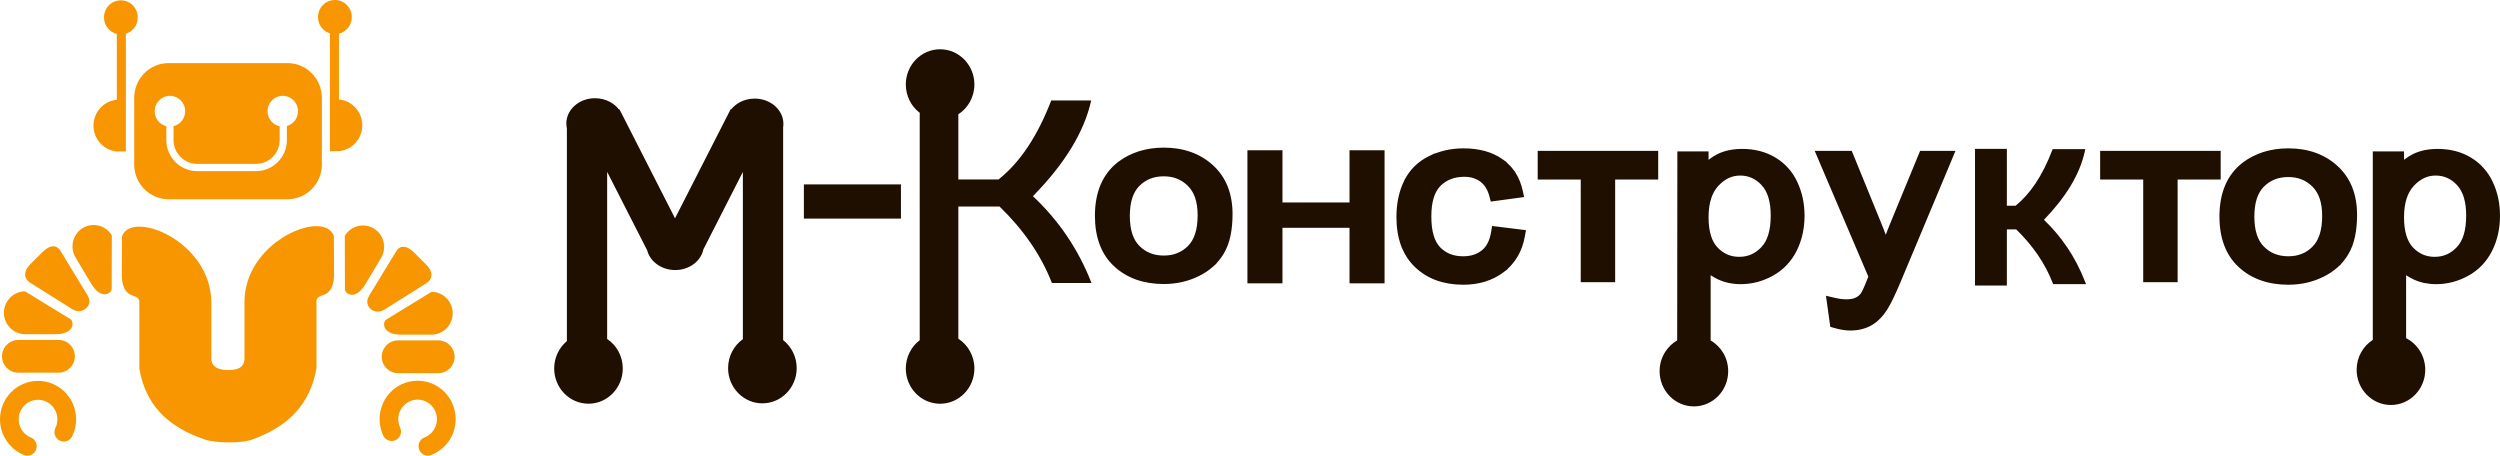 <?xml version="1.0" encoding="UTF-8"?> <svg xmlns="http://www.w3.org/2000/svg" width="203" height="37" viewBox="0 0 203 37" fill="none"> <path fill-rule="evenodd" clip-rule="evenodd" d="M26.135 13.365V7.937C26.135 6.39 24.881 5.124 23.35 5.124H13.683C12.151 5.124 10.898 6.39 10.898 7.937V13.365C10.898 14.912 12.151 16.178 13.683 16.178H23.35C24.881 16.178 26.135 14.912 26.135 13.365ZM32.158 20.423L29.973 24.016C29.667 24.516 29.881 24.904 30.099 25.086C30.313 25.267 30.718 25.463 31.26 25.114L34.65 22.98C35.089 22.704 35.253 22.131 34.593 21.473L33.612 20.493C33.391 20.273 33.066 20.036 32.748 20.036C32.537 20.036 32.33 20.14 32.158 20.423ZM27.998 19.148L28.009 23.498C28.01 23.848 28.849 24.451 29.666 23.084L30.945 20.943C31.434 20.125 31.171 19.052 30.36 18.558C30.084 18.389 29.778 18.309 29.476 18.309C28.891 18.309 28.32 18.608 27.998 19.148ZM32.565 27.174H35.04C35.986 27.174 36.76 26.392 36.76 25.436C36.76 24.481 35.986 23.698 35.04 23.698L31.357 25.955C31.062 26.137 30.984 27.174 32.565 27.174ZM35.6 27.643H32.313C31.59 27.643 30.998 28.241 30.998 28.971C30.998 29.702 31.59 30.299 32.313 30.299H35.6C36.323 30.299 36.915 29.702 36.915 28.971C36.915 28.241 36.323 27.643 35.6 27.643ZM33.913 30.914H33.896C33.862 30.915 33.827 30.915 33.792 30.917C33.002 30.947 32.224 31.283 31.644 31.915C31.212 32.387 30.951 32.963 30.86 33.562C30.767 34.174 30.856 34.809 31.123 35.376C31.304 35.757 31.756 35.918 32.133 35.736C32.509 35.553 32.669 35.097 32.489 34.717C32.353 34.428 32.309 34.105 32.356 33.793C32.401 33.495 32.535 33.203 32.759 32.958C33.054 32.636 33.45 32.466 33.85 32.451C34.251 32.435 34.659 32.574 34.977 32.872C35.296 33.169 35.463 33.57 35.479 33.974C35.495 34.38 35.357 34.791 35.063 35.113C34.977 35.206 34.885 35.286 34.788 35.353C34.69 35.419 34.584 35.475 34.474 35.519C34.082 35.669 33.887 36.111 34.036 36.507C34.185 36.902 34.624 37.1 35.014 36.949C35.236 36.863 35.447 36.751 35.643 36.617C35.84 36.483 36.019 36.328 36.177 36.156C36.757 35.524 37.028 34.714 36.998 33.916C36.968 33.118 36.636 32.331 36.01 31.745C35.416 31.19 34.664 30.914 33.913 30.914ZM25.822 1.386C25.822 2.01 26.228 2.537 26.788 2.712V12.275L27.448 12.274L27.523 12.275C28.585 12.176 29.418 11.274 29.418 10.175C29.418 9.076 28.585 8.173 27.523 8.075V2.733C28.122 2.584 28.567 2.038 28.567 1.386C28.567 0.621 27.952 0 27.194 0C26.436 0 25.822 0.621 25.822 1.386ZM3.467 20.454L2.485 21.433C1.826 22.092 1.99 22.665 2.428 22.942L5.819 25.075C6.36 25.424 6.765 25.227 6.98 25.047C7.198 24.865 7.412 24.477 7.105 23.977L4.921 20.384C4.748 20.101 4.541 19.997 4.33 19.997C4.013 19.997 3.688 20.234 3.467 20.454ZM7.602 18.27H7.588C7.29 18.272 6.99 18.352 6.718 18.518C5.908 19.012 5.645 20.085 6.134 20.905L7.412 23.045C8.229 24.412 9.069 23.808 9.07 23.459L9.081 19.108C8.758 18.569 8.187 18.27 7.602 18.27ZM2.039 27.135H4.514C6.095 27.135 6.016 26.097 5.721 25.917L2.039 23.659C1.093 23.659 0.318 24.442 0.318 25.397C0.318 26.353 1.093 27.135 2.039 27.135ZM1.478 30.26H4.766C5.489 30.26 6.08 29.663 6.08 28.932C6.08 28.201 5.489 27.604 4.766 27.604H1.478C0.756 27.604 0.163 28.201 0.163 28.932C0.163 29.663 0.756 30.26 1.478 30.26ZM0.905 31.842C0.346 32.407 0 33.188 0 34.049C0 34.693 0.196 35.294 0.533 35.795C0.877 36.308 1.369 36.712 1.947 36.946C2.335 37.102 2.776 36.909 2.929 36.516C3.084 36.125 2.894 35.68 2.506 35.524C2.213 35.406 1.962 35.2 1.786 34.938C1.618 34.688 1.52 34.382 1.52 34.049C1.52 33.611 1.697 33.214 1.98 32.927C2.264 32.641 2.657 32.463 3.09 32.463C3.524 32.463 3.916 32.641 4.2 32.927C4.484 33.214 4.659 33.611 4.659 34.049C4.659 34.176 4.647 34.298 4.62 34.413C4.592 34.53 4.553 34.643 4.5 34.751C4.315 35.13 4.469 35.589 4.845 35.776C5.219 35.963 5.674 35.808 5.859 35.428C5.964 35.214 6.045 34.989 6.098 34.755C6.152 34.521 6.179 34.283 6.179 34.049C6.179 33.188 5.834 32.407 5.275 31.842C4.715 31.277 3.943 30.928 3.09 30.928C2.237 30.928 1.464 31.277 0.905 31.842ZM19.852 24.571V29.185C19.791 30.006 19.015 30.044 18.539 30.044C18.118 30.044 17.234 30.006 17.161 29.185V24.61C17.185 19.571 10.645 16.979 9.902 19.21L9.889 22.452C9.994 24.555 11.386 23.645 11.315 24.61V29.922C11.346 30.108 11.383 30.29 11.423 30.466C12.076 33.241 13.987 34.784 16.617 35.684C17.518 35.993 19.576 36.003 20.425 35.706C23.031 34.795 24.939 33.184 25.588 30.427C25.63 30.251 25.667 30.069 25.697 29.883V24.571C25.626 23.606 27.017 24.516 27.123 22.414L27.11 19.171C26.927 18.622 26.392 18.365 25.691 18.365C23.544 18.365 19.833 20.772 19.852 24.571ZM9.784 0.027C9.04 0.044 8.443 0.659 8.443 1.414C8.443 2.065 8.887 2.611 9.486 2.76V8.102C8.424 8.2 7.591 9.103 7.591 10.201C7.591 11.301 8.424 12.204 9.486 12.302L9.561 12.301H10.221V2.739C10.781 2.564 11.188 2.037 11.188 1.414C11.188 0.659 10.59 0.044 9.846 0.027H9.784ZM23.294 10.234V11.374C23.294 12.067 23.014 12.698 22.561 13.155L22.561 13.154C22.108 13.611 21.484 13.895 20.798 13.895H16.003C15.316 13.895 14.691 13.612 14.239 13.155C13.787 12.698 13.506 12.067 13.506 11.374V10.244C12.964 10.112 12.561 9.619 12.561 9.03C12.561 8.34 13.115 7.781 13.798 7.781C14.482 7.781 15.036 8.34 15.036 9.03C15.036 9.619 14.633 10.112 14.09 10.244V11.374C14.09 11.904 14.306 12.387 14.653 12.737C14.999 13.087 15.477 13.305 16.003 13.305H20.798C21.324 13.305 21.802 13.088 22.148 12.738V12.737C22.494 12.387 22.71 11.904 22.71 11.374V10.254C22.148 10.136 21.725 9.633 21.725 9.03C21.725 8.34 22.279 7.781 22.963 7.781C23.646 7.781 24.2 8.34 24.2 9.03C24.2 9.604 23.817 10.088 23.294 10.234Z" fill="#F79600"></path> <path fill-rule="evenodd" clip-rule="evenodd" d="M65.615 14.972H72.816H73.157V15.321V17.4V17.752H72.816H65.615H65.275V17.4V15.321V14.972H65.615ZM91.742 17.528C91.742 18.094 91.809 18.583 91.943 18.992C92.072 19.386 92.263 19.71 92.515 19.964L92.517 19.966C92.647 20.098 92.787 20.212 92.934 20.311C93.08 20.409 93.235 20.491 93.395 20.553C93.558 20.619 93.732 20.668 93.916 20.702C94.1 20.735 94.296 20.751 94.503 20.751C94.703 20.751 94.898 20.735 95.08 20.702C95.261 20.668 95.433 20.619 95.595 20.553C95.754 20.489 95.909 20.407 96.055 20.309C96.191 20.219 96.32 20.112 96.441 19.995L96.444 19.991L96.45 19.988L96.472 19.963C96.597 19.836 96.707 19.691 96.802 19.531V19.53C96.899 19.363 96.981 19.18 97.044 18.983C97.111 18.777 97.162 18.547 97.196 18.296C97.23 18.047 97.248 17.773 97.248 17.475C97.248 17.199 97.23 16.942 97.196 16.707C97.161 16.471 97.11 16.253 97.044 16.058C96.98 15.868 96.898 15.691 96.799 15.53C96.705 15.372 96.593 15.229 96.468 15.105C96.337 14.973 96.197 14.858 96.049 14.759C95.903 14.66 95.749 14.578 95.59 14.515C95.429 14.45 95.256 14.399 95.076 14.367H95.075C94.895 14.334 94.703 14.318 94.503 14.318C94.294 14.318 94.098 14.333 93.914 14.367C93.732 14.399 93.558 14.448 93.395 14.512C93.234 14.576 93.078 14.658 92.934 14.754C92.787 14.852 92.647 14.967 92.515 15.098C92.391 15.223 92.281 15.365 92.187 15.525C92.091 15.687 92.009 15.866 91.946 16.06C91.879 16.262 91.827 16.488 91.794 16.731C91.76 16.973 91.742 17.239 91.742 17.528ZM88.907 17.525C88.907 17.052 88.945 16.603 89.022 16.179C89.099 15.754 89.216 15.359 89.369 14.995C89.526 14.627 89.722 14.287 89.96 13.981C90.197 13.671 90.474 13.397 90.785 13.158L90.875 13.089H90.879C91.107 12.922 91.347 12.773 91.596 12.644H91.598C91.881 12.499 92.18 12.376 92.492 12.28C92.804 12.182 93.128 12.109 93.462 12.06C93.8 12.013 94.147 11.987 94.503 11.987C95.303 11.987 96.037 12.106 96.705 12.345C97.376 12.583 97.974 12.943 98.497 13.419C98.758 13.658 98.99 13.923 99.191 14.216H99.192C99.391 14.506 99.559 14.819 99.691 15.153C99.82 15.479 99.919 15.835 99.985 16.212C100.05 16.588 100.083 16.98 100.083 17.388C100.083 17.706 100.068 18.017 100.04 18.317C100.011 18.616 99.969 18.897 99.912 19.159H99.913C99.856 19.425 99.783 19.677 99.696 19.912H99.695C99.606 20.15 99.501 20.37 99.381 20.573C99.262 20.777 99.129 20.965 98.988 21.138C98.92 21.222 98.85 21.303 98.776 21.38L98.786 21.391L98.515 21.637C98.348 21.788 98.165 21.93 97.965 22.063C97.773 22.192 97.564 22.312 97.341 22.42C97.12 22.529 96.897 22.624 96.673 22.702C96.444 22.784 96.212 22.85 95.977 22.903C95.745 22.954 95.502 22.995 95.252 23.021H95.252C95.001 23.048 94.75 23.063 94.503 23.063C94.098 23.063 93.709 23.033 93.339 22.975C92.967 22.916 92.613 22.828 92.277 22.712C91.939 22.591 91.618 22.443 91.32 22.264C91.022 22.086 90.74 21.875 90.48 21.636C90.214 21.391 89.983 21.122 89.786 20.827C89.59 20.532 89.425 20.21 89.294 19.863C89.165 19.519 89.067 19.151 89.004 18.76C88.939 18.368 88.907 17.956 88.907 17.525ZM54.812 17.725L59.201 9.119L59.336 8.857L59.378 8.872C59.568 8.637 59.81 8.44 60.091 8.293C60.439 8.11 60.847 8.006 61.282 8.006C61.911 8.006 62.486 8.227 62.905 8.586C63.342 8.959 63.612 9.479 63.612 10.057C63.612 10.101 63.61 10.152 63.604 10.215C63.6 10.258 63.596 10.297 63.59 10.332V27.615C64.259 28.137 64.691 28.962 64.691 29.892C64.691 31.471 63.443 32.751 61.906 32.751C60.368 32.751 59.121 31.471 59.121 29.892C59.121 28.917 59.596 28.056 60.321 27.541V13.96L57.115 20.248C57.015 20.73 56.727 21.151 56.319 21.451H56.319C55.916 21.748 55.392 21.928 54.824 21.928C54.265 21.928 53.75 21.753 53.348 21.462C52.954 21.18 52.668 20.784 52.552 20.33L52.552 20.328L49.3 13.953V27.522C50.064 28.032 50.569 28.915 50.569 29.92C50.569 31.499 49.321 32.781 47.784 32.781C46.246 32.781 45 31.499 45 29.92C45 29.023 45.402 28.223 46.031 27.699V27.619V10.419C46.018 10.364 46.008 10.309 46.002 10.251C45.992 10.17 45.986 10.094 45.986 10.026C45.986 9.448 46.257 8.927 46.692 8.555C47.112 8.195 47.687 7.975 48.317 7.975C48.767 7.975 49.19 8.089 49.548 8.285C49.83 8.44 50.071 8.647 50.257 8.889L50.298 8.873L50.44 9.149L54.812 17.725ZM162.957 16.703H163.563H163.668C164.259 16.227 164.798 15.622 165.286 14.892C165.788 14.139 166.239 13.248 166.633 12.22L166.675 12.11H166.791H169.115H169.328L169.28 12.323C169.073 13.254 168.684 14.191 168.109 15.135C167.563 16.032 166.85 16.936 165.97 17.847C166.682 18.53 167.308 19.273 167.853 20.078C168.427 20.929 168.908 21.851 169.291 22.834L169.386 23.074H169.135H166.829H166.714L166.673 22.964C166.366 22.175 165.962 21.416 165.463 20.685C164.973 19.971 164.391 19.283 163.716 18.626H163.563H162.957V23.011V23.186H162.787H160.54H160.37V23.011V12.264V12.09H160.54H162.787H162.957V12.264V16.703ZM101.615 12.204H103.811H103.966H104.136V12.378V12.518V16.44H109.581V12.518V12.378V12.204H109.752H109.905H112.102H112.256H112.426V12.378V12.518V22.696V22.834V23.009H112.256H112.102H109.905H109.752H109.581V22.834V22.696V18.5H104.136V22.696V22.834V23.009H103.966H103.811H101.615H101.46H101.291V22.834V22.696V12.518V12.378V12.204H101.46H101.615ZM77.817 9.281V14.573H81.079C82.819 13.195 84.246 11.056 85.359 8.16H88.604C88.04 10.703 86.463 13.293 83.873 15.93C85.983 17.911 87.571 20.259 88.63 22.979H85.414C84.544 20.739 83.125 18.67 81.161 16.768H77.817V27.502C78.6 28.008 79.121 28.904 79.121 29.924C79.121 31.502 77.873 32.784 76.337 32.784C74.798 32.784 73.552 31.502 73.552 29.924C73.552 28.981 73.996 28.145 74.681 27.624V9.159C73.996 8.638 73.552 7.802 73.552 6.859C73.552 5.28 74.798 4 76.337 4C77.873 4 79.121 5.28 79.121 6.859C79.121 7.879 78.6 8.775 77.817 9.281ZM195.207 17.642C195.207 18.218 195.271 18.716 195.4 19.133C195.523 19.527 195.701 19.848 195.935 20.095C196.181 20.351 196.449 20.542 196.738 20.668C197.027 20.792 197.347 20.855 197.695 20.855C198.05 20.855 198.377 20.79 198.673 20.66C198.971 20.53 199.246 20.33 199.498 20.064C199.743 19.804 199.931 19.469 200.054 19.059C200.188 18.627 200.253 18.108 200.253 17.505C200.253 16.933 200.189 16.437 200.06 16.019C199.937 15.623 199.756 15.295 199.517 15.038V15.035C199.273 14.774 199.003 14.576 198.714 14.447C198.428 14.319 198.116 14.255 197.776 14.255C197.443 14.255 197.131 14.322 196.842 14.458C196.544 14.598 196.262 14.811 195.998 15.095C195.74 15.374 195.544 15.719 195.413 16.132C195.276 16.561 195.207 17.066 195.207 17.642ZM195.376 27.46C196.296 27.927 196.93 28.901 196.93 30.025C196.93 31.605 195.681 32.885 194.144 32.885C192.606 32.885 191.359 31.605 191.359 30.025C191.359 29.002 191.884 28.103 192.671 27.598V27.499V12.734V12.296H193.097H194.783H195.207V12.734V12.976C195.443 12.789 195.69 12.632 195.947 12.504V12.505C196.23 12.367 196.542 12.261 196.877 12.193C197.209 12.126 197.566 12.092 197.948 12.092C198.449 12.092 198.923 12.15 199.37 12.264C199.82 12.38 200.241 12.556 200.631 12.79C201.023 13.023 201.368 13.306 201.663 13.638C201.961 13.968 202.211 14.348 202.413 14.774V14.776C202.611 15.197 202.757 15.636 202.854 16.088C202.951 16.543 203 17.018 203 17.511C203 18.568 202.784 19.525 202.351 20.383C202.132 20.817 201.86 21.202 201.539 21.537C201.219 21.873 200.847 22.157 200.427 22.39C200.015 22.617 199.59 22.787 199.157 22.902V22.902C198.715 23.017 198.27 23.075 197.819 23.075C197.487 23.075 197.165 23.041 196.856 22.978C196.544 22.913 196.251 22.815 195.981 22.688V22.686C195.762 22.585 195.561 22.471 195.376 22.348V27.46ZM183.054 17.586C183.054 18.152 183.12 18.64 183.254 19.049C183.383 19.444 183.574 19.769 183.826 20.023L183.828 20.023C183.959 20.155 184.1 20.27 184.245 20.369C184.39 20.466 184.545 20.548 184.705 20.612C184.869 20.676 185.044 20.727 185.228 20.76C185.411 20.792 185.607 20.81 185.814 20.81C186.016 20.81 186.208 20.792 186.391 20.76C186.572 20.728 186.744 20.676 186.906 20.612C187.067 20.548 187.221 20.466 187.366 20.368C187.503 20.277 187.631 20.17 187.752 20.053L187.756 20.048L187.761 20.045L187.783 20.02C187.908 19.895 188.019 19.751 188.112 19.589V19.588C188.21 19.419 188.291 19.237 188.356 19.04C188.421 18.834 188.474 18.605 188.508 18.354C188.541 18.105 188.559 17.831 188.559 17.534C188.559 17.257 188.541 17 188.508 16.765C188.474 16.528 188.421 16.31 188.355 16.116C188.291 15.927 188.21 15.75 188.11 15.588C188.015 15.43 187.905 15.288 187.779 15.163C187.648 15.032 187.508 14.915 187.359 14.816C187.214 14.718 187.061 14.637 186.902 14.573C186.739 14.508 186.567 14.459 186.386 14.425H186.385C186.206 14.392 186.013 14.375 185.814 14.375C185.605 14.375 185.409 14.392 185.226 14.425C185.042 14.458 184.869 14.506 184.705 14.57C184.544 14.635 184.39 14.716 184.245 14.813C184.098 14.91 183.958 15.025 183.826 15.156C183.702 15.281 183.593 15.423 183.498 15.583C183.402 15.744 183.32 15.925 183.256 16.118C183.19 16.32 183.139 16.545 183.106 16.789C183.07 17.032 183.054 17.298 183.054 17.586ZM180.218 17.583C180.218 17.109 180.257 16.66 180.333 16.238C180.41 15.813 180.527 15.416 180.682 15.053C180.836 14.685 181.033 14.344 181.271 14.039C181.508 13.729 181.786 13.455 182.096 13.217L182.187 13.146H182.19C182.418 12.979 182.659 12.831 182.908 12.703H182.909C183.193 12.557 183.492 12.435 183.803 12.337C184.114 12.24 184.439 12.167 184.773 12.118C185.11 12.07 185.459 12.046 185.814 12.046C186.615 12.046 187.348 12.165 188.015 12.402C188.687 12.643 189.285 13.001 189.806 13.476C190.068 13.716 190.301 13.984 190.503 14.274C190.702 14.564 190.871 14.877 191.002 15.21C191.132 15.539 191.23 15.892 191.297 16.271C191.361 16.646 191.394 17.038 191.394 17.446C191.394 17.765 191.38 18.075 191.351 18.376C191.322 18.673 191.28 18.955 191.223 19.217L191.224 19.218C191.168 19.483 191.095 19.735 191.008 19.969L191.006 19.971C190.917 20.207 190.811 20.427 190.692 20.631C190.573 20.834 190.441 21.024 190.299 21.196C190.232 21.28 190.161 21.36 190.087 21.439L190.098 21.45L189.825 21.695C189.659 21.846 189.476 21.988 189.277 22.121C189.084 22.25 188.875 22.37 188.651 22.48C188.431 22.587 188.209 22.682 187.984 22.761C187.756 22.841 187.524 22.908 187.288 22.961C187.056 23.012 186.813 23.053 186.563 23.079H186.563C186.312 23.107 186.061 23.12 185.814 23.12C185.409 23.12 185.021 23.091 184.65 23.033C184.278 22.975 183.924 22.886 183.588 22.768C183.25 22.65 182.929 22.5 182.631 22.323C182.332 22.144 182.051 21.933 181.791 21.694C181.524 21.45 181.294 21.18 181.098 20.885C180.9 20.592 180.736 20.268 180.605 19.92C180.476 19.576 180.378 19.209 180.314 18.817C180.251 18.428 180.218 18.015 180.218 17.583ZM171.003 12.251H179.849H179.979H180.319V12.6V12.734V14.098V14.231V14.579H179.979H179.849H176.823V22.431V22.566V22.914H176.482H176.352H174.499H174.369H174.029V22.566V22.431V14.579H171.003H170.873H170.532V14.231V14.098V12.734V12.6V12.251H170.873H171.003ZM148.576 26.228L148.365 24.709L148.338 24.516L148.267 24.015L148.751 24.128L148.936 24.17C149.031 24.194 149.124 24.214 149.213 24.231C149.298 24.248 149.384 24.263 149.463 24.273C149.534 24.283 149.611 24.291 149.687 24.296C149.754 24.303 149.821 24.305 149.89 24.305C149.982 24.305 150.07 24.3 150.148 24.295C150.232 24.287 150.307 24.278 150.366 24.268C150.425 24.257 150.483 24.242 150.539 24.224C150.586 24.209 150.633 24.19 150.678 24.168L150.68 24.168C150.723 24.146 150.766 24.123 150.808 24.096C150.85 24.069 150.889 24.041 150.922 24.012H150.922C150.957 23.981 150.993 23.948 151.021 23.916L151.025 23.914C151.052 23.886 151.079 23.854 151.104 23.821V23.82H151.105L151.109 23.813C151.128 23.787 151.153 23.744 151.182 23.687C151.217 23.62 151.256 23.542 151.299 23.449V23.451C151.343 23.351 151.396 23.236 151.45 23.106C151.49 23.013 151.546 22.871 151.621 22.684L151.688 22.515L151.701 22.481L151.704 22.477L151.709 22.463L147.642 12.926L147.563 12.739L147.353 12.251H147.874H148.072H150.052H150.138H150.361L150.449 12.465L150.483 12.549L150.485 12.549L152.767 18.148L152.808 18.254L152.811 18.258L152.814 18.268L152.907 18.494L152.963 18.632H152.961L152.984 18.693C153.036 18.821 153.081 18.945 153.126 19.065L153.24 18.76C153.308 18.581 153.382 18.394 153.461 18.204L155.79 12.547L155.824 12.465L155.913 12.251H156.138H156.222H158.072H158.268H158.785L158.581 12.738L158.504 12.924L154.372 22.79C154.266 23.042 154.161 23.288 154.056 23.526V23.526C153.965 23.73 153.869 23.937 153.769 24.15H153.769C153.678 24.343 153.593 24.514 153.518 24.657L153.517 24.657C153.441 24.802 153.366 24.933 153.293 25.05C153.205 25.195 153.109 25.334 153.01 25.468C152.91 25.598 152.807 25.721 152.702 25.829C152.592 25.945 152.479 26.05 152.364 26.143C152.249 26.235 152.126 26.322 152 26.396H151.998V26.397C151.874 26.471 151.739 26.537 151.601 26.592C151.467 26.646 151.323 26.692 151.17 26.73V26.73C151.029 26.767 150.877 26.793 150.715 26.811H150.713C150.555 26.83 150.396 26.839 150.237 26.839C150.136 26.839 150.032 26.834 149.924 26.825C149.827 26.817 149.715 26.802 149.597 26.781C149.481 26.763 149.368 26.741 149.261 26.716H149.26C149.151 26.692 149.037 26.659 148.912 26.621V26.623L148.831 26.599L148.618 26.537L148.589 26.312L148.576 26.228ZM136.188 27.48L136.201 12.734L136.202 12.296H136.625H138.31H138.735V12.734V12.976C138.971 12.789 139.218 12.632 139.476 12.504V12.505C139.759 12.367 140.071 12.262 140.407 12.193C140.737 12.127 141.094 12.091 141.477 12.091C141.978 12.091 142.451 12.149 142.897 12.264C143.347 12.381 143.77 12.556 144.159 12.79C144.55 13.023 144.896 13.306 145.193 13.638C145.491 13.968 145.74 14.348 145.941 14.774V14.776C146.138 15.197 146.285 15.635 146.382 16.088C146.479 16.543 146.529 17.018 146.529 17.511C146.529 18.568 146.311 19.525 145.88 20.383C145.661 20.818 145.389 21.202 145.068 21.537C144.747 21.873 144.376 22.157 143.956 22.39C143.543 22.617 143.118 22.787 142.685 22.903V22.902C142.244 23.017 141.799 23.074 141.347 23.074C141.015 23.074 140.693 23.041 140.385 22.978C140.072 22.913 139.78 22.815 139.509 22.688V22.687C139.291 22.585 139.089 22.472 138.904 22.348V27.465V27.644C139.754 28.134 140.329 29.068 140.329 30.14C140.329 31.72 139.082 33 137.545 33C136.007 33 134.76 31.72 134.76 30.14C134.76 29.067 135.336 28.132 136.188 27.643V27.48ZM138.735 17.642C138.735 18.219 138.8 18.716 138.929 19.133C139.049 19.527 139.229 19.848 139.465 20.095C139.709 20.351 139.977 20.542 140.266 20.667C140.554 20.792 140.874 20.854 141.225 20.854C141.579 20.854 141.905 20.79 142.2 20.66C142.498 20.53 142.775 20.33 143.027 20.064C143.271 19.804 143.458 19.469 143.583 19.059C143.716 18.628 143.782 18.109 143.782 17.505C143.782 16.932 143.718 16.437 143.588 16.019C143.466 15.622 143.285 15.296 143.046 15.038V15.035C142.8 14.774 142.532 14.576 142.241 14.447C141.956 14.319 141.645 14.255 141.305 14.255C140.97 14.255 140.659 14.322 140.369 14.458C140.072 14.598 139.79 14.811 139.526 15.095C139.268 15.374 139.072 15.719 138.94 16.132C138.804 16.56 138.735 17.065 138.735 17.642ZM125.33 12.251H134.177H134.305H134.646V12.6V12.734V14.098V14.231V14.579H134.305H134.177H131.151V22.431V22.566V22.914H130.809H130.68H128.826H128.697H128.356V22.566V22.431V14.579H125.33H125.2H124.861V14.231V14.098V12.734V12.6V12.251H125.2H125.33ZM121.601 18.404L123.413 18.628L123.55 18.644L123.909 18.69L123.843 19.053L123.818 19.194C123.763 19.5 123.687 19.789 123.59 20.056C123.492 20.331 123.371 20.59 123.23 20.832L123.229 20.831C123.087 21.073 122.922 21.299 122.736 21.509C122.637 21.622 122.53 21.73 122.418 21.833L122.43 21.846L122.114 22.086C121.89 22.259 121.651 22.41 121.396 22.54C121.145 22.669 120.88 22.776 120.604 22.864V22.865C120.334 22.949 120.046 23.011 119.744 23.056C119.443 23.098 119.134 23.12 118.818 23.12C118.019 23.12 117.293 23 116.639 22.766C115.982 22.528 115.401 22.167 114.902 21.692C114.648 21.449 114.425 21.18 114.234 20.886C114.087 20.66 113.959 20.415 113.85 20.156H113.843L113.76 19.93C113.638 19.593 113.543 19.228 113.482 18.84C113.42 18.453 113.39 18.045 113.39 17.62C113.39 17.348 113.403 17.078 113.43 16.811C113.456 16.541 113.495 16.285 113.548 16.047H113.548C113.6 15.803 113.666 15.563 113.746 15.331C113.827 15.095 113.922 14.87 114.027 14.658L114.121 14.466H114.129C114.213 14.316 114.304 14.175 114.4 14.039V14.038C114.539 13.846 114.692 13.666 114.86 13.5C115.028 13.335 115.21 13.184 115.404 13.048C115.597 12.911 115.806 12.789 116.029 12.682L116.514 12.446V12.469C116.572 12.446 116.63 12.424 116.688 12.404L116.689 12.405C116.923 12.322 117.152 12.255 117.376 12.204H117.377C117.605 12.152 117.844 12.113 118.092 12.086C118.339 12.06 118.587 12.046 118.834 12.046C119.146 12.046 119.449 12.064 119.738 12.099C120.028 12.135 120.307 12.191 120.571 12.261H120.571C120.837 12.335 121.091 12.428 121.33 12.538C121.567 12.648 121.794 12.779 122.004 12.928L122.028 12.946L122.34 13.167L122.327 13.181C122.419 13.261 122.505 13.344 122.589 13.431C122.72 13.566 122.841 13.713 122.953 13.87H122.96L123.061 14.028C123.196 14.24 123.314 14.47 123.413 14.717C123.51 14.959 123.589 15.218 123.647 15.49L123.648 15.491L123.678 15.632L123.758 16.001L123.389 16.05L123.25 16.07L121.461 16.313L121.347 16.328L121.053 16.369L120.975 16.074L120.945 15.961C120.908 15.82 120.864 15.687 120.815 15.568C120.767 15.451 120.709 15.341 120.647 15.238H120.648C120.589 15.143 120.523 15.054 120.447 14.972C120.375 14.892 120.295 14.819 120.21 14.754V14.753C120.125 14.691 120.033 14.633 119.933 14.583C119.848 14.539 119.763 14.502 119.679 14.474L119.628 14.457C119.522 14.425 119.407 14.398 119.285 14.381C119.17 14.365 119.043 14.356 118.907 14.356C118.498 14.356 118.131 14.419 117.806 14.547C117.487 14.67 117.202 14.857 116.956 15.104C116.843 15.223 116.739 15.36 116.649 15.518H116.649C116.566 15.662 116.496 15.824 116.436 16V16.001L116.42 16.056C116.354 16.264 116.306 16.492 116.273 16.742C116.24 16.993 116.225 17.27 116.225 17.575C116.225 17.885 116.24 18.167 116.271 18.419C116.303 18.674 116.351 18.908 116.414 19.118C116.471 19.315 116.547 19.499 116.636 19.661C116.721 19.817 116.82 19.955 116.931 20.07C117.048 20.193 117.176 20.3 117.312 20.392C117.447 20.484 117.59 20.561 117.742 20.623C117.896 20.684 118.061 20.731 118.235 20.762C118.411 20.794 118.599 20.81 118.798 20.81C118.963 20.81 119.115 20.799 119.257 20.778C119.394 20.758 119.53 20.727 119.66 20.685C119.786 20.644 119.905 20.594 120.014 20.534C120.125 20.474 120.23 20.403 120.329 20.323L120.373 20.288L120.375 20.286C120.452 20.22 120.525 20.143 120.591 20.061H120.59C120.671 19.96 120.742 19.848 120.802 19.728C120.865 19.605 120.922 19.464 120.969 19.31V19.309C121.017 19.151 121.055 18.981 121.084 18.805L121.103 18.68L121.156 18.35L121.479 18.388L121.601 18.404Z" fill="#1E0F00"></path> </svg> 